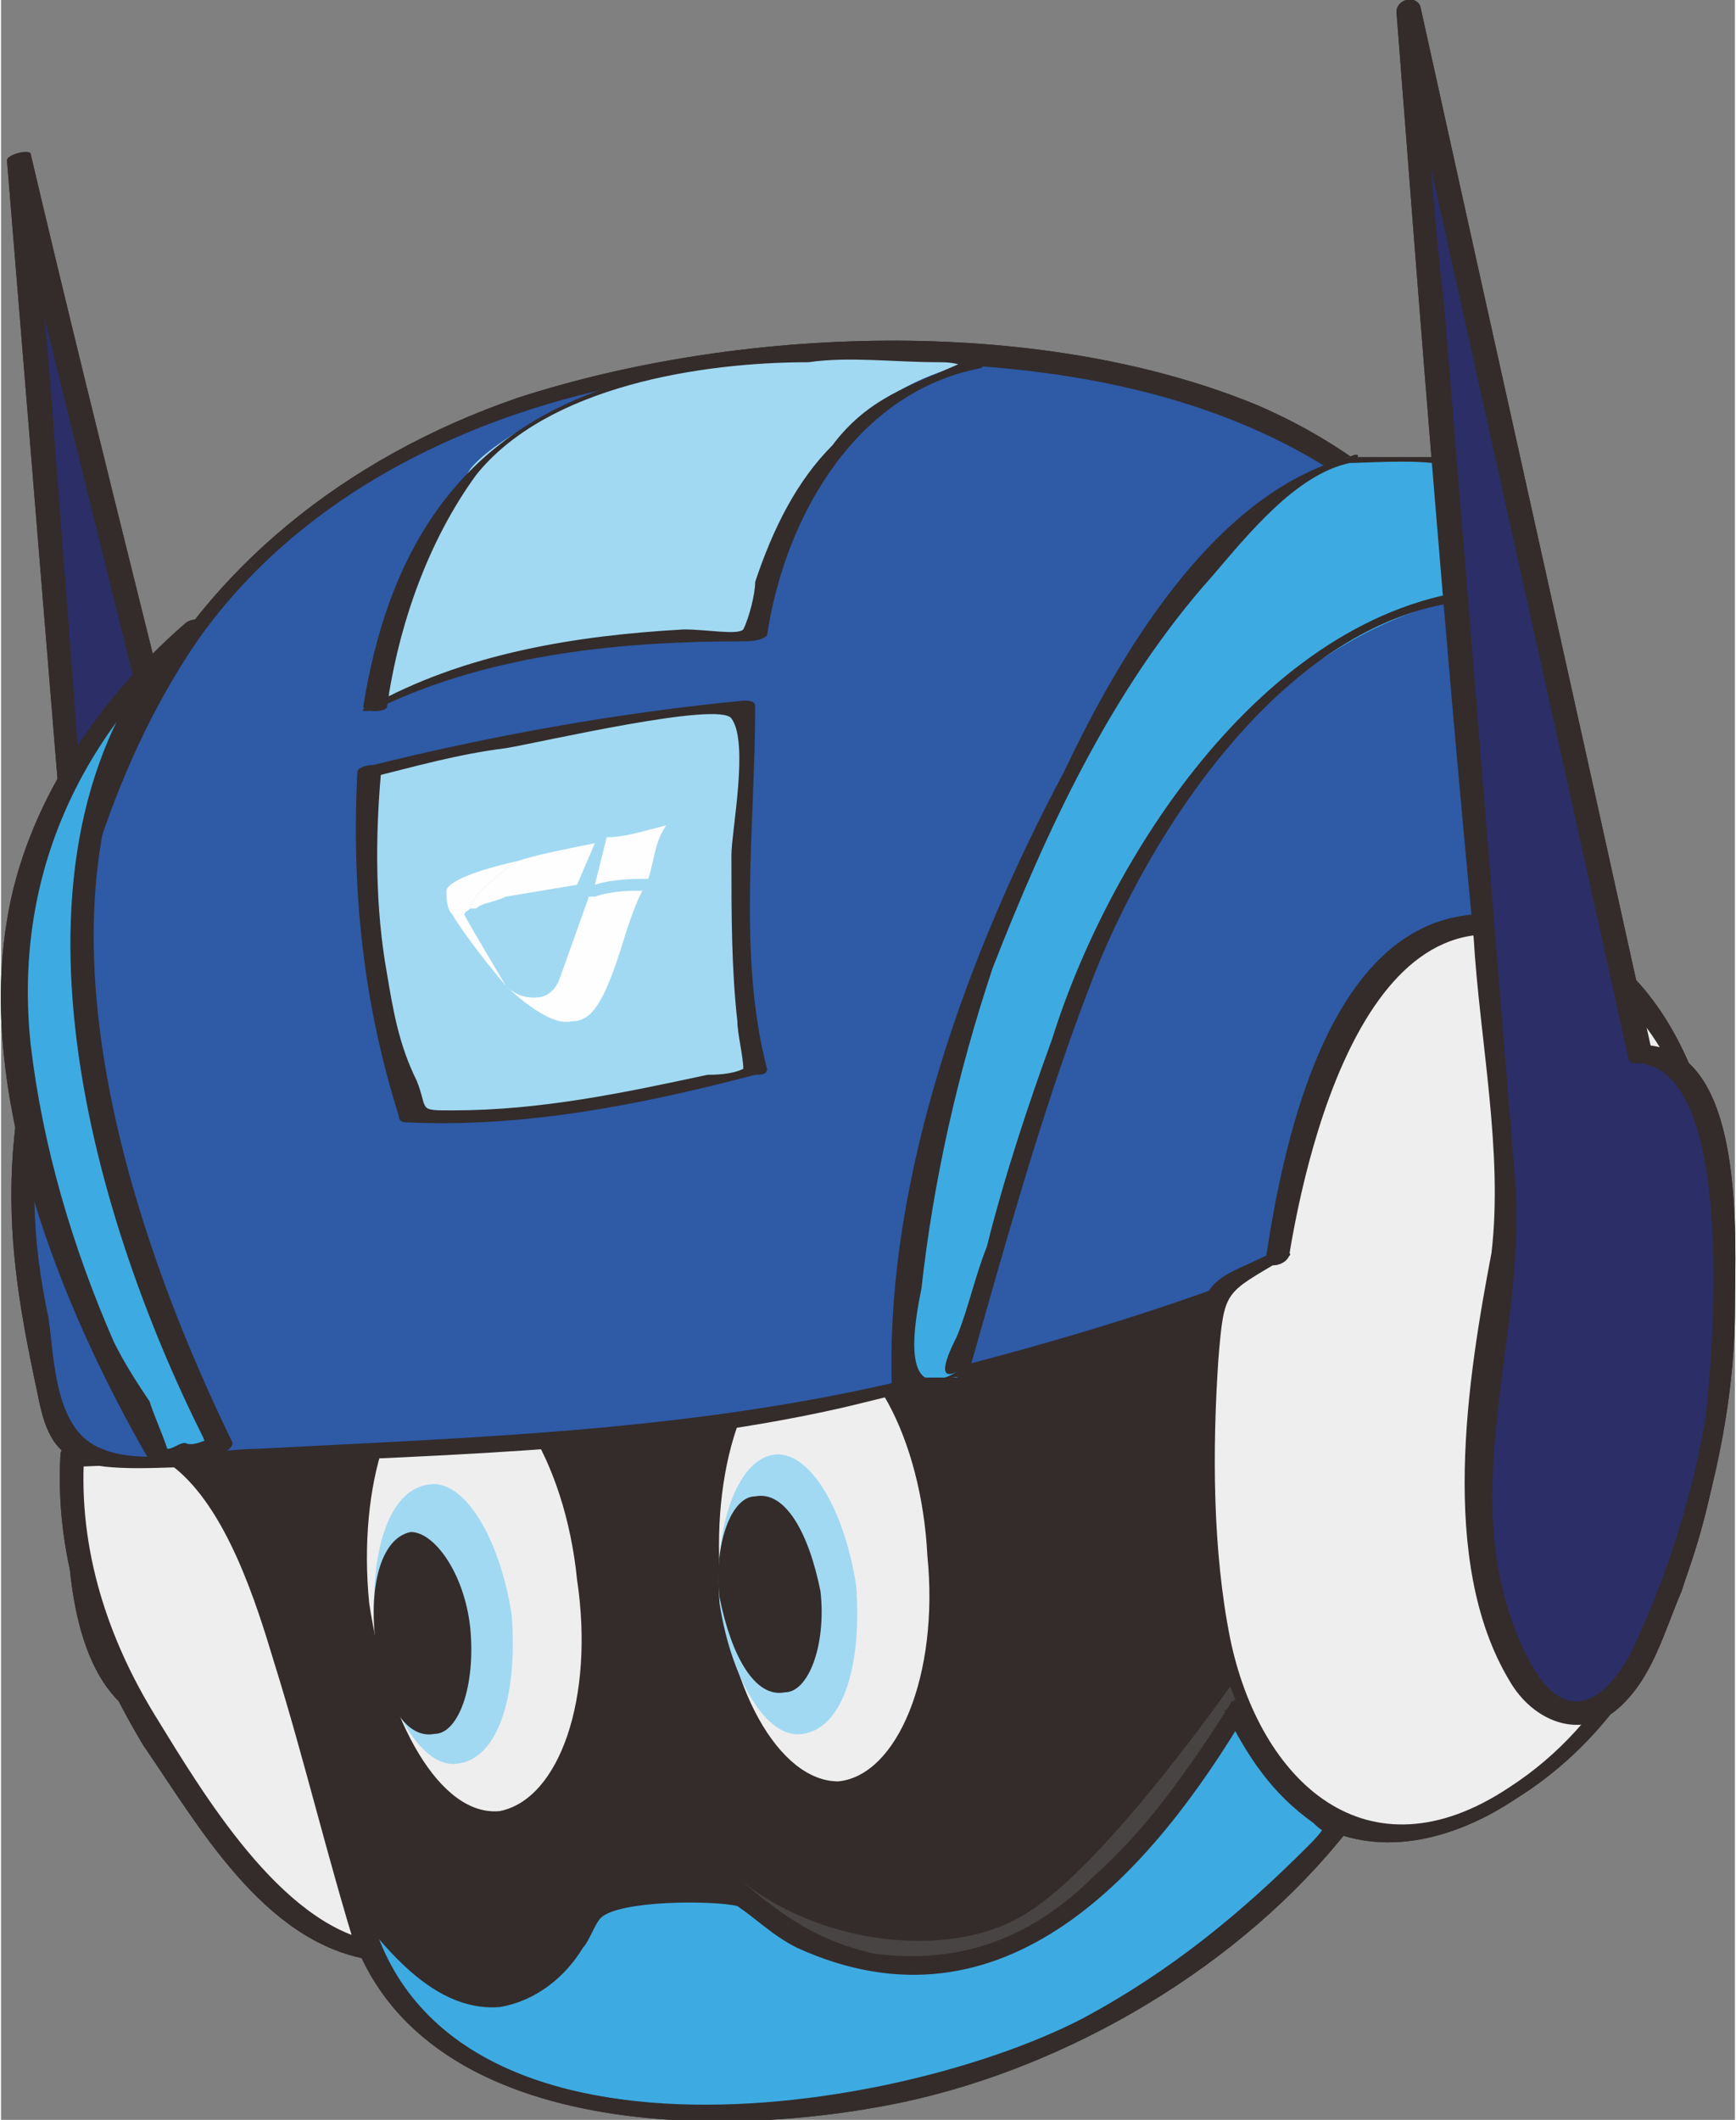 <?xml version="1.0" encoding="UTF-8"?>
<!DOCTYPE svg PUBLIC "-//W3C//DTD SVG 1.1//EN" "http://www.w3.org/Graphics/SVG/1.1/DTD/svg11.dtd">
<!-- Creator: CorelDRAW X8 -->
<svg xmlns="http://www.w3.org/2000/svg" xml:space="preserve" width="38.301mm" height="46.77mm" version="1.1" style="shape-rendering:geometricPrecision; text-rendering:geometricPrecision; image-rendering:optimizeQuality; fill-rule:evenodd; clip-rule:evenodd"
viewBox="0 0 292 357"
 xmlns:xlink="http://www.w3.org/1999/xlink">
 <rect x="0" y="0" width="292" height="357" fill="#808080" stroke="none"/>
 <defs>
  <style type="text/css">
   <![CDATA[
    .fil7 {fill:#FEFEFE;fill-rule:nonzero}
    .fil2 {fill:#EEEEEF;fill-rule:nonzero}
    .fil6 {fill:#474443;fill-rule:nonzero}
    .fil1 {fill:#332C2B;fill-rule:nonzero}
    .fil3 {fill:#A1D9F2;fill-rule:nonzero}
    .fil5 {fill:#3DABE2;fill-rule:nonzero}
    .fil4 {fill:#2E5AA6;fill-rule:nonzero}
    .fil0 {fill:#2C2E67;fill-rule:nonzero}
   ]]>
  </style>
 </defs>
 <g id="Layer_x0020_1">
  <path class="fil0" d="M40 178c0,0 6,-1 8,3 2,5 11,33 2,67 -10,33 -16,42 -24,40 -7,-2 -14,-21 -13,-44 1,-22 4,-39 4,-39l-14 -178 37 151z"/>
  <path class="fil1" d="M40 179c15,0 12,42 11,50 -1,13 -5,25 -9,38 -2,5 -5,16 -11,19 -18,9 -15,-55 -14,-62 0,-7 2,-14 2,-21 0,-17 -2,-34 -4,-50 -2,-26 -4,-53 -6,-79 -1,-16 -3,-32 -4,-48l-4 1c12,51 25,101 37,151 0,2 4,1 4,-1 -12,-50 -25,-100 -37,-151 0,-1 -4,0 -4,1 4,49 8,98 12,147 1,10 2,19 2,28 0,11 -2,22 -3,33 -1,13 -4,45 11,54 6,3 12,-1 15,-7 14,-20 19,-51 18,-75 -1,-10 -2,-31 -16,-31 -2,0 -3,3 0,3z"/>
  <path class="fil1" d="M31 247c0,0 21,95 58,102 37,6 67,10 98,-12 31,-22 28,-41 28,-41l-5 -85 -180 28 1 8z"/>
  <path class="fil2" d="M12 245c0,0 -2,22 10,41 9,14 26,41 40,43 0,0 -11,-40 -16,-55 -5,-15 -17,-29 -17,-29l-17 0z"/>
  <path class="fil1" d="M10 245c-1,18 5,34 14,49 9,13 20,33 38,36 1,1 3,0 2,-2 -6,-19 -10,-40 -18,-59 -2,-7 -8,-21 -15,-25 -5,-2 -14,0 -19,0 -2,0 -3,3 0,3 5,0 15,-1 17,0 9,7 14,23 17,33 5,16 9,33 14,49 1,0 2,-1 3,-2 -16,-3 -29,-25 -37,-38 -8,-13 -13,-28 -12,-44 0,-2 -4,-2 -4,0z"/>
  <path class="fil2" d="M156 262c2,20 -5,37 -15,38 -10,0 -19,-16 -20,-36 -1,-20 6,-37 16,-38 9,0 18,16 19,36z"/>
  <path class="fil2" d="M97 266c3,20 -3,37 -13,39 -10,1 -19,-15 -22,-35 -2,-20 4,-38 13,-39 10,-1 20,15 22,35z"/>
  <path class="fil3" d="M86 272c1,13 -2,24 -9,25 -6,1 -12,-9 -14,-22 -1,-13 2,-24 9,-25 6,-1 12,9 14,22z"/>
  <path class="fil3" d="M144 267c1,13 -2,24 -9,25 -6,1 -12,-9 -14,-22 -1,-13 3,-24 9,-25 6,-1 12,9 14,22z"/>
  <path class="fil1" d="M138 268c1,9 -2,17 -6,17 -5,1 -9,-6 -11,-16 -1,-9 2,-17 6,-17 5,-1 9,6 11,16z"/>
  <path class="fil4" d="M216 214c0,0 -70,27 -124,29 -54,2 -76,4 -80,1 -4,-3 -9,-36 -9,-36 0,0 1,-80 42,-115 39,-34 83,-32 99,-33 16,-1 79,-3 109,46 26,43 15,94 15,94l-52 14z"/>
  <path class="fil1" d="M215 213c-20,8 -41,14 -61,19 -37,9 -73,10 -111,12 -7,0 -19,3 -26,0 -8,-3 -8,-15 -9,-22 -3,-14 -3,-25 -1,-38 4,-27 11,-54 26,-76 21,-30 59,-44 94,-46 52,-4 108,4 131,58 7,17 10,36 10,54 0,7 0,13 -1,20 -1,2 -3,7 0,5 -5,4 -19,5 -26,7 -8,2 -17,5 -26,7 -2,1 -1,3 1,2 17,-5 35,-9 52,-14 0,0 1,-1 1,-1 11,-51 -8,-111 -58,-132 -37,-15 -87,-13 -124,-1 -29,10 -53,29 -66,56 -11,22 -17,47 -19,71 -1,14 1,26 4,40 1,5 2,10 7,12 5,2 15,1 21,1 36,-2 73,-2 108,-10 25,-6 50,-13 75,-22 2,-1 0,-2 -2,-2z"/>
  <path class="fil5" d="M227 77l20 1 5 22c0,0 -44,0 -71,67l-20 65 -9 0c0,0 -2,-39 24,-94 26,-54 51,-61 51,-61z"/>
  <path class="fil1" d="M226 78c4,0 16,-1 19,1 3,3 4,17 5,21 1,0 2,-1 3,-1 -38,1 -66,44 -76,76 -4,11 -8,23 -11,35 -2,5 -3,10 -5,15 -1,2 -4,8 0,6 -10,6 -7,-9 -6,-14 2,-18 6,-36 12,-54 9,-23 20,-47 37,-66 6,-7 14,-17 23,-19 2,-1 2,-2 0,-1 -23,6 -39,34 -48,53 -16,30 -30,68 -29,103 0,0 1,0 2,0 2,0 5,0 8,-1 0,0 2,0 3,-1 6,-21 12,-43 20,-64 10,-27 35,-66 68,-66 0,0 3,-1 3,-2 -2,-7 -4,-14 -5,-21 0,-1 -1,-1 -1,-1 -7,0 -13,0 -20,0 -1,0 -4,1 -2,1z"/>
  <path class="fil5" d="M32 106c0,0 -31,26 -30,58 1,32 13,61 25,81l10 -1c0,0 -20,-40 -23,-78 -3,-38 18,-60 18,-60z"/>
  <path class="fil1" d="M31 105c-15,13 -27,31 -30,50 -5,30 9,65 24,91 1,0 2,0 2,0 3,0 6,-1 10,-1 0,0 2,-1 2,-2 -19,-39 -39,-101 -5,-137 1,-2 -3,-1 -4,0 -33,36 -15,98 4,136 0,0 1,3 2,1 0,-2 -3,1 -5,0 -1,0 -2,1 -3,1 -1,-3 -2,-5 -3,-8 -2,-3 -4,-6 -6,-10 -7,-16 -12,-33 -14,-50 -3,-28 8,-52 29,-70 1,-2 -2,-2 -3,-1z"/>
  <path class="fil2" d="M215 212c0,0 6,-35 15,-45 9,-10 17,-15 28,-10 12,5 26,14 30,37 4,24 1,76 -22,99 -24,24 -49,21 -58,-6 -9,-27 -4,-69 -4,-69l11 -6z"/>
  <path class="fil1" d="M217 211c4,-24 17,-71 51,-47 26,19 22,61 16,89 -5,19 -13,37 -30,48 -24,16 -42,-1 -47,-25 -3,-15 -3,-32 -2,-47 1,-12 1,-11 11,-17 3,-1 -1,-2 -2,-1 -8,4 -12,4 -12,13 -2,15 -2,31 0,46 2,14 6,32 21,38 11,5 23,1 32,-5 29,-18 37,-56 36,-88 0,-25 -9,-59 -39,-61 -28,-2 -36,38 -39,58 0,2 4,1 4,-1z"/>
  <path class="fil0" d="M276 178c0,0 6,-1 8,3 2,5 12,37 2,71 -10,33 -15,39 -24,36 -7,-2 -13,-21 -13,-44 1,-22 5,-39 5,-39l-17 -204 39 177z"/>
  <path class="fil1" d="M275 179c18,0 13,52 12,60 -2,12 -6,25 -11,36 -4,10 -12,18 -19,4 -13,-26 0,-53 -2,-80 -4,-49 -8,-99 -12,-148 -2,-17 -3,-33 -4,-50l-4 1c13,59 26,117 39,176 0,2 4,1 4,-1 -13,-59 -26,-117 -39,-176 -1,-2 -4,-1 -4,1 4,52 8,104 13,156 1,17 5,36 3,53 -4,21 -9,52 3,72 4,7 12,10 18,5 6,-5 8,-13 11,-20 5,-15 9,-31 9,-48 0,-11 2,-43 -15,-44 -2,0 -4,3 -2,3z"/>
  <path class="fil6" d="M114 313c0,0 5,0 11,4 14,11 36,13 48,5 13,-8 34,-38 34,-38l3 8 -20 29 -30 14 -29 -6 -17 -16z"/>
  <path class="fil5" d="M59 317c0,0 13,21 24,20 12,-2 15,-14 18,-18 3,-4 13,-11 22,-1 9,10 28,16 46,10 18,-6 39,-40 39,-40 0,0 3,6 7,12 4,5 10,7 10,7 0,0 -39,52 -107,48 -44,-3 -56,-17 -59,-38z"/>
  <path class="fil1" d="M57 318c6,8 15,21 27,20 6,-1 11,-5 14,-10 1,-1 2,-4 3,-5 3,-3 19,-3 23,-2 3,2 6,5 10,7 35,16 60,-13 76,-40 -1,0 -2,0 -4,0 4,8 8,14 15,19 3,3 2,0 2,0 0,1 -2,3 -3,4 -11,11 -23,21 -38,29 -33,17 -114,29 -121,-24 0,-1 -4,0 -4,1 6,43 62,44 95,37 28,-6 57,-23 75,-46 0,-1 0,-2 -1,-2 -8,-3 -13,-11 -16,-19 0,-1 -3,-1 -3,0 -7,11 -14,21 -23,29 -10,10 -22,15 -37,13 -9,-2 -15,-6 -22,-12 -2,-2 -3,-3 -6,-4 -8,-4 -16,1 -21,7 -2,3 -3,8 -6,11 -6,4 -13,4 -19,-1 -5,-4 -9,-9 -12,-14 -1,-1 -5,0 -4,2z"/>
  <path class="fil1" d="M79 274c1,10 -2,18 -6,18 -5,1 -9,-6 -10,-16 -1,-9 1,-17 6,-18 4,0 9,7 10,16z"/>
  <path class="fil3" d="M63 119c0,0 25,-13 64,-12 0,0 5,-41 38,-46 0,0 -31,-4 -50,1 -18,4 -32,12 -36,17 -3,5 -14,21 -16,40z"/>
  <path class="fil1" d="M64 119c19,-9 41,-11 61,-11 1,0 3,0 4,-1 3,-20 15,-41 36,-45 0,0 3,-2 1,-2 -22,-2 -45,-2 -66,6 -24,9 -35,28 -39,53 0,1 4,1 4,0 2,-14 7,-28 15,-39 12,-15 38,-19 56,-19 7,-1 14,0 22,0 1,0 3,0 5,1 2,0 0,-1 -1,-1 -9,4 -16,6 -22,14 -6,6 -10,14 -13,23 0,2 -1,6 -2,8 -1,1 -6,0 -10,0 -18,1 -37,4 -53,13 -3,1 1,1 2,0z"/>
  <path class="fil3" d="M62 130c0,0 35,-9 63,-11 0,0 0,54 2,61 0,0 -36,10 -58,8 0,0 -7,-22 -7,-36 -1,-15 0,-22 0,-22z"/>
  <path class="fil1" d="M62 131c8,-2 15,-4 23,-5 6,-1 36,-8 38,-5 3,4 0,19 0,23 0,10 0,19 1,28 0,2 1,6 1,8 0,0 2,-2 0,0 -2,1 -5,1 -6,1 -14,3 -28,6 -43,6 -6,0 -4,0 -6,-5 -3,-6 -4,-12 -5,-18 -2,-11 -2,-23 -1,-34 0,-2 -4,-1 -4,0 -1,20 1,39 7,58 0,1 1,1 1,1 20,1 40,-3 59,-8 1,0 2,0 2,-1 -5,-19 -2,-41 -2,-61 0,-1 -1,-1 -2,-1 -21,2 -43,6 -63,11 -3,1 -2,3 0,2z"/>
  <path class="fil0" d="M40 178c0,0 6,-1 8,3 2,5 11,33 2,67 -10,33 -16,42 -24,40 -7,-2 -14,-21 -13,-44 1,-22 4,-39 4,-39l-14 -178 37 151z"/>
  <path class="fil1" d="M40 179c15,0 12,42 11,50 -1,13 -5,25 -9,38 -2,5 -5,16 -11,19 -18,9 -15,-55 -14,-62 0,-7 2,-14 2,-21 0,-17 -2,-34 -4,-50 -2,-26 -4,-53 -6,-79 -1,-16 -3,-32 -4,-48l-4 1c12,51 25,101 37,151 0,2 4,1 4,-1 -12,-50 -25,-100 -37,-151 0,-1 -4,0 -4,1 4,49 8,98 12,147 1,10 2,19 2,28 0,11 -2,22 -3,33 -1,13 -4,45 11,54 6,3 12,-1 15,-7 14,-20 19,-51 18,-75 -1,-10 -2,-31 -16,-31 -2,0 -3,3 0,3z"/>
  <path class="fil1" d="M31 247c0,0 21,95 58,102 37,6 67,10 98,-12 31,-22 28,-41 28,-41l-5 -85 -180 28 1 8z"/>
  <path class="fil2" d="M12 245c0,0 -2,22 10,41 9,14 26,41 40,43 0,0 -11,-40 -16,-55 -5,-15 -17,-29 -17,-29l-17 0z"/>
  <path class="fil1" d="M10 245c-1,18 5,34 14,49 9,13 20,33 38,36 1,1 3,0 2,-2 -6,-19 -10,-40 -18,-59 -2,-7 -8,-21 -15,-25 -5,-2 -14,0 -19,0 -2,0 -3,3 0,3 5,0 15,-1 17,0 9,7 14,23 17,33 5,16 9,33 14,49 1,0 2,-1 3,-2 -16,-3 -29,-25 -37,-38 -8,-13 -13,-28 -12,-44 0,-2 -4,-2 -4,0z"/>
  <path class="fil2" d="M156 262c2,20 -5,37 -15,38 -10,0 -19,-16 -20,-36 -1,-20 6,-37 16,-38 9,0 18,16 19,36z"/>
  <path class="fil2" d="M97 266c3,20 -3,37 -13,39 -10,1 -19,-15 -22,-35 -2,-20 4,-38 13,-39 10,-1 20,15 22,35z"/>
  <path class="fil3" d="M86 272c1,13 -2,24 -9,25 -6,1 -12,-9 -14,-22 -1,-13 2,-24 9,-25 6,-1 12,9 14,22z"/>
  <path class="fil3" d="M144 267c1,13 -2,24 -9,25 -6,1 -12,-9 -14,-22 -1,-13 3,-24 9,-25 6,-1 12,9 14,22z"/>
  <path class="fil1" d="M138 268c1,9 -2,17 -6,17 -5,1 -9,-6 -11,-16 -1,-9 2,-17 6,-17 5,-1 9,6 11,16z"/>
  <path class="fil4" d="M216 214c0,0 -70,27 -124,29 -54,2 -76,4 -80,1 -4,-3 -9,-36 -9,-36 0,0 1,-80 42,-115 39,-34 83,-32 99,-33 16,-1 79,-3 109,46 26,43 15,94 15,94l-52 14z"/>
  <path class="fil1" d="M215 213c-20,8 -41,14 -61,19 -37,9 -73,10 -111,12 -7,0 -19,3 -26,0 -8,-3 -8,-15 -9,-22 -3,-14 -3,-25 -1,-38 4,-27 11,-54 26,-76 21,-30 59,-44 94,-46 52,-4 108,4 131,58 7,17 10,36 10,54 0,7 0,13 -1,20 -1,2 -3,7 0,5 -5,4 -19,5 -26,7 -8,2 -17,5 -26,7 -2,1 -1,3 1,2 17,-5 35,-9 52,-14 0,0 1,-1 1,-1 11,-51 -8,-111 -58,-132 -37,-15 -87,-13 -124,-1 -29,10 -53,29 -66,56 -11,22 -17,47 -19,71 -1,14 1,26 4,40 1,5 2,10 7,12 5,2 15,1 21,1 36,-2 73,-2 108,-10 25,-6 50,-13 75,-22 2,-1 0,-2 -2,-2z"/>
  <path class="fil5" d="M227 77l20 1 5 22c0,0 -44,0 -71,67l-20 65 -9 0c0,0 -2,-39 24,-94 26,-54 51,-61 51,-61z"/>
  <path class="fil1" d="M226 78c4,0 16,-1 19,1 3,3 4,17 5,21 1,0 2,-1 3,-1 -38,1 -66,44 -76,76 -4,11 -8,23 -11,35 -2,5 -3,10 -5,15 -1,2 -4,8 0,6 -10,6 -7,-9 -6,-14 2,-18 6,-36 12,-54 9,-23 20,-47 37,-66 6,-7 14,-17 23,-19 2,-1 2,-2 0,-1 -23,6 -39,34 -48,53 -16,30 -30,68 -29,103 0,0 1,0 2,0 2,0 5,0 8,-1 0,0 2,0 3,-1 6,-21 12,-43 20,-64 10,-27 35,-66 68,-66 0,0 3,-1 3,-2 -2,-7 -4,-14 -5,-21 0,-1 -1,-1 -1,-1 -7,0 -13,0 -20,0 -1,0 -4,1 -2,1z"/>
  <path class="fil5" d="M32 106c0,0 -31,26 -30,58 1,32 13,61 25,81l10 -1c0,0 -20,-40 -23,-78 -3,-38 18,-60 18,-60z"/>
  <path class="fil1" d="M31 105c-15,13 -27,31 -30,50 -5,30 9,65 24,91 1,0 2,0 2,0 3,0 6,-1 10,-1 0,0 2,-1 2,-2 -19,-39 -39,-101 -5,-137 1,-2 -3,-1 -4,0 -33,36 -15,98 4,136 0,0 1,3 2,1 0,-2 -3,1 -5,0 -1,0 -2,1 -3,1 -1,-3 -2,-5 -3,-8 -2,-3 -4,-6 -6,-10 -7,-16 -12,-33 -14,-50 -3,-28 8,-52 29,-70 1,-2 -2,-2 -3,-1z"/>
  <path class="fil2" d="M215 212c0,0 6,-35 15,-45 9,-10 17,-15 28,-10 12,5 26,14 30,37 4,24 1,76 -22,99 -24,24 -49,21 -58,-6 -9,-27 -4,-69 -4,-69l11 -6z"/>
  <path class="fil1" d="M217 211c4,-24 17,-71 51,-47 26,19 22,61 16,89 -5,19 -13,37 -30,48 -24,16 -42,-1 -47,-25 -3,-15 -3,-32 -2,-47 1,-12 1,-11 11,-17 3,-1 -1,-2 -2,-1 -8,4 -12,4 -12,13 -2,15 -2,31 0,46 2,14 6,32 21,38 11,5 23,1 32,-5 29,-18 37,-56 36,-88 0,-25 -9,-59 -39,-61 -28,-2 -36,38 -39,58 0,2 4,1 4,-1z"/>
  <path class="fil0" d="M276 178c0,0 6,-1 8,3 2,5 12,37 2,71 -10,33 -15,39 -24,36 -7,-2 -13,-21 -13,-44 1,-22 5,-39 5,-39l-17 -204 39 177z"/>
  <path class="fil1" d="M275 179c18,0 13,52 12,60 -2,12 -6,25 -11,36 -4,10 -12,18 -19,4 -13,-26 0,-53 -2,-80 -4,-49 -8,-99 -12,-148 -2,-17 -3,-33 -4,-50l-4 1c13,59 26,117 39,176 0,2 4,1 4,-1 -13,-59 -26,-117 -39,-176 -1,-2 -4,-1 -4,1 4,52 8,104 13,156 1,17 5,36 3,53 -4,21 -9,52 3,72 4,7 12,10 18,5 6,-5 8,-13 11,-20 5,-15 9,-31 9,-48 0,-11 2,-43 -15,-44 -2,0 -4,3 -2,3z"/>
  <path class="fil6" d="M114 313c0,0 5,0 11,4 14,11 36,13 48,5 13,-8 34,-38 34,-38l3 8 -20 29 -30 14 -29 -6 -17 -16z"/>
  <path class="fil5" d="M59 317c0,0 13,21 24,20 12,-2 15,-14 18,-18 3,-4 13,-11 22,-1 9,10 28,16 46,10 18,-6 39,-40 39,-40 0,0 3,6 7,12 4,5 10,7 10,7 0,0 -39,52 -107,48 -44,-3 -56,-17 -59,-38z"/>
  <path class="fil1" d="M57 318c6,8 15,21 27,20 6,-1 11,-5 14,-10 1,-1 2,-4 3,-5 3,-3 19,-3 23,-2 3,2 6,5 10,7 35,16 60,-13 76,-40 -1,0 -2,0 -4,0 4,8 8,14 15,19 3,3 2,0 2,0 0,1 -2,3 -3,4 -11,11 -23,21 -38,29 -33,17 -114,29 -121,-24 0,-1 -4,0 -4,1 6,43 62,44 95,37 28,-6 57,-23 75,-46 0,-1 0,-2 -1,-2 -8,-3 -13,-11 -16,-19 0,-1 -3,-1 -3,0 -7,11 -14,21 -23,29 -10,10 -22,15 -37,13 -9,-2 -15,-6 -22,-12 -2,-2 -3,-3 -6,-4 -8,-4 -16,1 -21,7 -2,3 -3,8 -6,11 -6,4 -13,4 -19,-1 -5,-4 -9,-9 -12,-14 -1,-1 -5,0 -4,2z"/>
  <path class="fil1" d="M79 274c1,10 -2,18 -6,18 -5,1 -9,-6 -10,-16 -1,-9 1,-17 6,-18 4,0 9,7 10,16z"/>
  <path class="fil3" d="M63 119c0,0 25,-13 64,-12 0,0 5,-41 38,-46 0,0 -31,-4 -50,1 -18,4 -32,12 -36,17 -3,5 -14,21 -16,40z"/>
  <path class="fil1" d="M64 119c19,-9 41,-11 61,-11 1,0 3,0 4,-1 3,-20 15,-41 36,-45 0,0 3,-2 1,-2 -22,-2 -45,-2 -66,6 -24,9 -35,28 -39,53 0,1 4,1 4,0 2,-14 7,-28 15,-39 12,-15 38,-19 56,-19 7,-1 14,0 22,0 1,0 3,0 5,1 2,0 0,-1 -1,-1 -9,4 -16,6 -22,14 -6,6 -10,14 -13,23 0,2 -1,6 -2,8 -1,1 -6,0 -10,0 -18,1 -37,4 -53,13 -3,1 1,1 2,0z"/>
  <path class="fil3" d="M62 130c0,0 35,-9 63,-11 0,0 0,54 2,61 0,0 -36,10 -58,8 0,0 -7,-22 -7,-36 -1,-15 0,-22 0,-22z"/>
  <path class="fil1" d="M62 131c8,-2 15,-4 23,-5 6,-1 36,-8 38,-5 3,4 0,19 0,23 0,10 0,19 1,28 0,2 1,6 1,8 0,0 2,-2 0,0 -2,1 -5,1 -6,1 -14,3 -28,6 -43,6 -6,0 -4,0 -6,-5 -3,-6 -4,-12 -5,-18 -2,-11 -2,-23 -1,-34 0,-2 -4,-1 -4,0 -1,20 1,39 7,58 0,1 1,1 1,1 20,1 40,-3 59,-8 1,0 2,0 2,-1 -5,-19 -2,-41 -2,-61 0,-1 -1,-1 -2,-1 -21,2 -43,6 -63,11 -3,1 -2,3 0,2z"/>
  <path class="fil7" d="M102 141l-2 8c3,-1 7,-1 9,-1 1,-3 1,-6 3,-9 -4,1 -7,2 -10,2z"/>
  <path class="fil7" d="M80 151c-1,1 -4,1 -4,3 3,5 9,12 9,12 0,0 -6,-10 -7,-12 0,0 1,-2 2,-3z"/>
  <path class="fil7" d="M87 145c-6,4 -8,7 -8,8 0,0 1,0 1,0 1,-1 3,-1 5,-2 6,-1 12,-2 12,-2l3 -7c-5,1 -10,2 -13,3z"/>
  <path class="fil7" d="M100 151l-1 0 -5 14c0,0 -1,3 -4,3 1,1 7,2 14,-7 1,-3 2,-7 4,-11 -2,0 -5,0 -8,1z"/>
  <path class="fil7" d="M90 168c-1,0 -3,0 -5,-2 0,0 7,7 11,6 3,0 5,-2 8,-11 -6,7 -12,7 -14,7z"/>
  <path class="fil7" d="M87 145c-9,2 -12,4 -12,5 0,1 0,3 1,4 1,0 2,0 3,-1 0,-1 2,-4 8,-8z"/>
 </g>
</svg>
